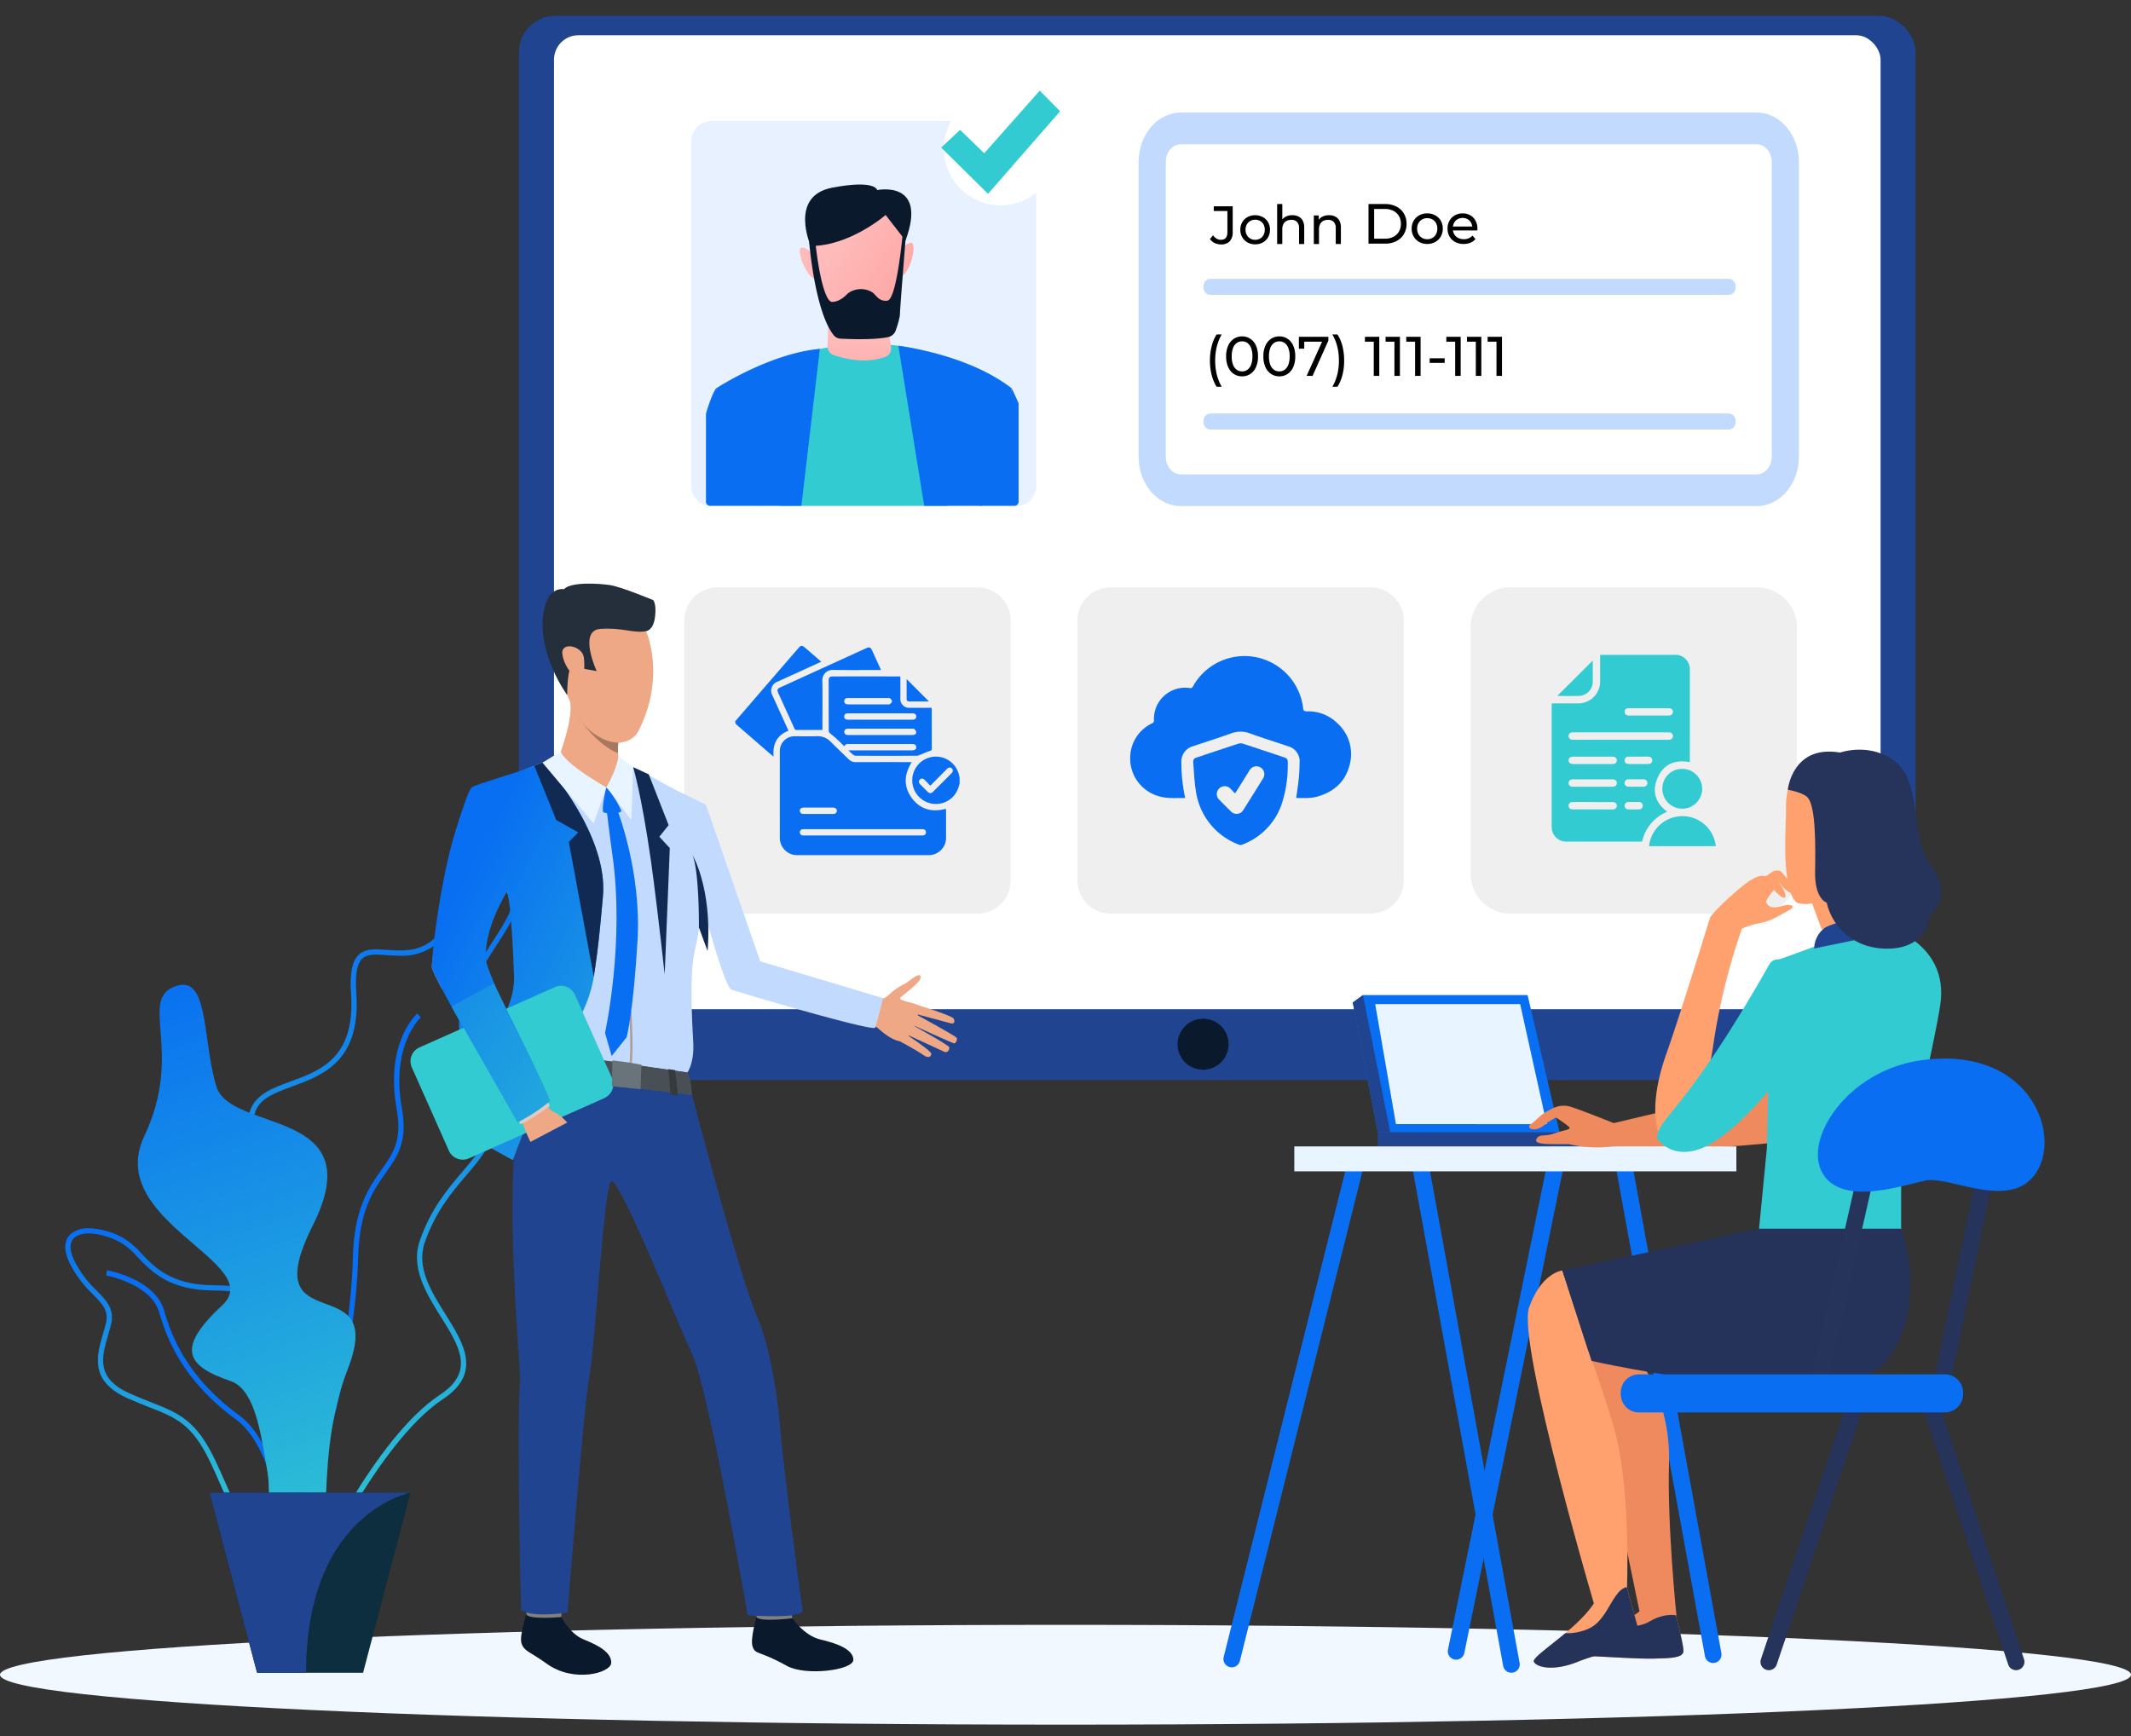 <svg id="What_is_Prefill" data-name="What is Prefill" xmlns="http://www.w3.org/2000/svg" xmlns:xlink="http://www.w3.org/1999/xlink" width="540" height="440" viewBox="0 0 540 440">
  <rect x="0" y="0" width="540" height="440" fill="#333333" stroke="none"/>
  <defs>
    <clipPath id="clip-path">
      <rect id="Rectangle_12746" data-name="Rectangle 12746" width="41.581" height="48.496" fill="#32cbd1"/>
    </clipPath>
    <clipPath id="clip-path-2">
      <rect id="Rectangle_12798" data-name="Rectangle 12798" width="56.832" height="53.052" fill="#096ef2"/>
    </clipPath>
    <clipPath id="clip-path-3">
      <rect id="Rectangle_12799" data-name="Rectangle 12799" width="55.974" height="47.908" fill="#096ef2"/>
    </clipPath>
    <clipPath id="clip-path-4">
      <path id="Path_89920" data-name="Path 89920" d="M888.568,1690.724H811.437a1.041,1.041,0,0,1-1.037-1.038v-83.449a1.041,1.041,0,0,1,1.037-1.038h77.14a1.041,1.041,0,0,1,1.038,1.038v83.449A1.054,1.054,0,0,1,888.568,1690.724Z" transform="translate(-810.4 -1605.2)" fill="#0a192c"/>
    </clipPath>
    <linearGradient id="linear-gradient" x1="0.488" y1="0.513" x2="0.599" y2="2.702" gradientUnits="objectBoundingBox">
      <stop offset="0" stop-color="#febbba"/>
      <stop offset="1" stop-color="#ff928e"/>
    </linearGradient>
    <linearGradient id="linear-gradient-2" x1="0.377" y1="0.382" x2="1.409" y2="1.349" xlink:href="#linear-gradient"/>
    <linearGradient id="linear-gradient-3" x1="-1.869" y1="-0.765" x2="5.324" y2="3.175" xlink:href="#linear-gradient"/>
    <linearGradient id="linear-gradient-4" x1="0.607" y1="0.521" x2="6.245" y2="4.672" xlink:href="#linear-gradient"/>
    <clipPath id="clip-path-5">
      <path id="Path_80246" data-name="Path 80246" d="M0,1617.248c0,6.984,120.883,12.646,270,12.646s270-5.661,270-12.646S419.117,1604.6,270,1604.6,0,1610.264,0,1617.248" transform="translate(0 -1604.603)" fill="#f2f8ff"/>
    </clipPath>
    <clipPath id="clip-path-6">
      <path id="Path_80247" data-name="Path 80247" d="M350.4,1060.729c1.414,7.858-.916,11.144-3.866,15.3-3.1,4.365-6.948,9.8-7.246,22.276-.6,25.289-10.257,62.642-17.5,67.743l.767,1.092c8.067-5.677,17.508-45.239,18.071-68.8.289-12.071,3.854-17.1,7-21.536,3.007-4.241,5.6-7.9,4.091-16.314-2.891-16.072,4.71-23.01,4.787-23.078l-.88-1c-.339.3-8.255,7.452-5.221,24.318" transform="translate(-321.783 -1036.411)" fill="none"/>
    </clipPath>
    <clipPath id="clip-path-7">
      <path id="Path_80248" data-name="Path 80248" d="M159.057,1300.2c-.765-1.735-1.557-3.53-2.456-5.43-4.835-10.212-9.345-11.983-16.172-14.664-1.639-.644-3.5-1.373-5.522-2.285-8.628-3.88-7.072-9.208-5.424-14.849.236-.807.47-1.612.674-2.408,1.038-4.06-1.009-6.151-3.6-8.8a26.759,26.759,0,0,1-5.65-7.559c-.876-1.833-1.6-4.323-.066-5.776,2.016-1.913,7.14-1.386,11.918,1.224a18.261,18.261,0,0,1,4.153,3.61c3.586,3.757,8.047,8.432,19.351,8.485,5.628.026,8.781.761,10.221,2.38,1.575,1.771,1.231,4.841.755,9.089-.179,1.6-.383,3.421-.507,5.4a31.9,31.9,0,0,0,6.491,21c4.048,4.823,8.633,14.424,6.717,19.908-.745,2.132-2.449,3.482-5.065,4.011a15.928,15.928,0,0,1-3.153.345c-6.631,0-9.016-5.407-12.662-13.677m-39.136-62.739c-1.167,1.108-2.153,3.276-.219,7.321a28.292,28.292,0,0,0,5.9,7.917c2.478,2.53,4.115,4.2,3.263,7.533-.2.782-.431,1.572-.662,2.364-1.655,5.664-3.531,12.085,6.157,16.442,2.056.924,3.929,1.66,5.582,2.309,6.763,2.656,10.845,4.259,15.454,13.993.892,1.884,1.68,3.671,2.441,5.4,3.633,8.24,6.382,14.472,13.89,14.472a17.219,17.219,0,0,0,3.411-.37c3.109-.629,5.148-2.27,6.059-4.879,2.175-6.223-2.863-16.333-6.953-21.206a31.122,31.122,0,0,1-6.182-20.055c.122-1.944.324-3.745.5-5.333.514-4.591.886-7.909-1.085-10.125-1.737-1.953-5.09-2.8-11.211-2.827-10.736-.05-14.981-4.5-18.391-8.072a19.479,19.479,0,0,0-4.479-3.86,19.053,19.053,0,0,0-8.788-2.519,6.725,6.725,0,0,0-4.687,1.5" transform="translate(-118.607 -1235.963)" fill="none"/>
    </clipPath>
    <linearGradient id="linear-gradient-5" x1="0.5" x2="0.5" y2="1" gradientUnits="objectBoundingBox">
      <stop offset="0" stop-color="#086ef2"/>
      <stop offset="1" stop-color="#32cbd1"/>
    </linearGradient>
    <clipPath id="clip-path-8">
      <path id="Path_80249" data-name="Path 80249" d="M156.576,1276.371c.114.02,11.38,2.1,13.45,9.351,2.006,7.028,6.214,17.5,19.542,27.217,11.338,8.271,13.031,38.109,13.047,38.409l1.332-.07c-.065-1.252-1.746-30.777-13.592-39.417-13-9.48-17.094-19.667-19.046-26.506-2.3-8.057-14-10.211-14.5-10.3Z" transform="translate(-156.576 -1275.056)" fill="none"/>
    </clipPath>
    <clipPath id="clip-path-9">
      <path id="Path_80250" data-name="Path 80250" d="M332.382,914.078l.07-.093.035-.111c.043-.138,4.371-13.831,9.084-15.885a2.286,2.286,0,0,1,2,0c3.14,1.5,4.943,3.218,5.513,5.243,1.018,3.622-1.906,8.127-5.292,13.345-5.518,8.5-12.386,19.084-5.405,31.426,8.242,14.571,4.124,19.395-2.109,26.7-3.721,4.358-7.938,9.3-10.782,17.426-2.433,6.953,1.707,13.567,5.36,19.4,4.645,7.419,8.656,13.827-.26,19.7-16.487,10.854-32.135,44.339-33.458,47.215-3.3,2.569-5.576,3.571-6.766,2.978-2.033-1.013-1.928-6.836-1.794-14.209.2-10.8.463-25.592-5.232-39.306-5.549-13.361-.875-17.049,4.073-20.954,5.915-4.668,12.031-9.495,1.1-29.775-4.577-8.495-6.07-14.137-4.7-17.756,1.285-3.39,5.042-4.766,9.391-6.358,7.741-2.835,17.374-6.363,16.177-23.678-.313-4.524.165-7.35,1.46-8.641,1.315-1.31,3.5-1.15,6.26-.948,1.075.079,2.211.162,3.384.162a13.7,13.7,0,0,0,11.889-5.876m8.655-17.313c-5.08,2.214-9.327,15.149-9.788,16.6-4.442,5.8-9.541,5.426-14.042,5.1-2.979-.218-5.552-.407-7.3,1.333-1.607,1.6-2.195,4.678-1.849,9.679,1.128,16.313-7.6,19.511-15.3,22.332-4.463,1.634-8.678,3.178-10.18,7.139-1.52,4.007,0,10,4.771,18.862,10.4,19.294,4.979,23.568-.756,28.093-5.12,4.041-10.415,8.219-4.478,22.515,5.588,13.457,5.324,28.088,5.131,38.77-.153,8.454-.254,14.039,2.534,15.428a3.03,3.03,0,0,0,1.374.31c1.671,0,3.889-1.141,6.937-3.531l.128-.1.067-.148c.163-.358,16.5-35.912,33.046-46.8,10.006-6.588,5.254-14.18.658-21.521-3.664-5.853-7.452-11.905-5.231-18.253,2.761-7.892,6.892-12.731,10.537-17,6.362-7.452,10.958-12.836,2.256-28.221-6.582-11.636-.236-21.414,5.363-30.041,3.563-5.489,6.64-10.23,5.457-14.434-.679-2.417-2.714-4.407-6.221-6.086a3.549,3.549,0,0,0-1.546-.362,3.893,3.893,0,0,0-1.562.344" transform="translate(-279.488 -896.421)" fill="none"/>
    </clipPath>
    <clipPath id="clip-path-10">
      <path id="Path_80251" data-name="Path 80251" d="M195.673,1010.017c-9.728,3.338,2.224,16.466-8,38.032s31.218,32.17,19.77,42.85-9.562,15.262,2,19.191,6.691,36.993,17.809,44.135,1.779-20.938,12.008-47.195-24.015-6.23-8.894-36.318-20.9-23.314-24.46-35.33c-3.275-11.062-2.052-25.7-8.408-25.7a5.639,5.639,0,0,0-1.82.338" transform="translate(-186.029 -1009.679)" fill="none"/>
    </clipPath>
    <clipPath id="clip-path-11">
      <path id="Path_80253" data-name="Path 80253" d="M252.823,1481.742l12.021,45.639h26.865l12.022-45.639Z" transform="translate(-252.823 -1481.742)" fill="none"/>
    </clipPath>
    <clipPath id="clip-path-12">
      <path id="Path_80254" data-name="Path 80254" d="M252.823,1481.742l12.021,45.639h12.422c0-40.667,26.465-45.639,26.465-45.639Z" transform="translate(-252.823 -1481.742)" fill="none"/>
    </clipPath>
    <clipPath id="clip-path-13">
      <rect id="Rectangle_9991" data-name="Rectangle 9991" width="138.479" height="276.549" fill="none"/>
    </clipPath>
    <linearGradient id="linear-gradient-8" x2="1.671" y2="1.37" xlink:href="#linear-gradient-5"/>
    <linearGradient id="linear-gradient-10" x1="-1.387" y1="-0.791" x2="1.903" y2="2.535" xlink:href="#linear-gradient-5"/>
  </defs>
  <rect id="Rectangle_12692" data-name="Rectangle 12692" width="540" height="440" fill="none"/>
  <g id="Group_42054" data-name="Group 42054" transform="translate(-15711.684 -3036.759)">
    <g id="Group_42055" data-name="Group 42055" transform="translate(15843.205 3040.759)">
      <rect id="Rectangle_7274" data-name="Rectangle 7274" width="353.892" height="269.732" rx="9.18" fill="#204490"/>
      <rect id="Rectangle_7275" data-name="Rectangle 7275" width="336.166" height="246.852" rx="6.19" transform="translate(8.863 4.929)" fill="#fff"/>
      <path id="Path_88910" data-name="Path 88910" d="M208.433,424.94a6.458,6.458,0,1,1-6.457-6.34,6.4,6.4,0,0,1,6.457,6.34" transform="translate(-28.636 -164.397)" fill="#0a192c"/>
      <g id="Group_42066" data-name="Group 42066" transform="translate(241.121 144.867)">
        <path id="Path_89578" data-name="Path 89578" d="M254.5,339.766H192.056a10.126,10.126,0,0,1-10.127-10.127V267.193a10.128,10.128,0,0,1,10.127-10.127H254.5a10.128,10.128,0,0,1,10.127,10.127v62.446A10.126,10.126,0,0,1,254.5,339.766" transform="translate(-181.929 -257.066)" fill="#efefef"/>
        <g id="Group_42240" data-name="Group 42240" transform="translate(20.561 17.101)">
          <g id="Group_42180" data-name="Group 42180" transform="translate(0 0)" clip-path="url(#clip-path)">
            <path id="Path_89717" data-name="Path 89717" d="M29.264,39.777a10.579,10.579,0,0,0-6.346,7.559h-.48q-9.284,0-18.568,0a3.669,3.669,0,0,1-3.8-2.961A4.191,4.191,0,0,1,0,43.514Q0,28.163,0,12.814V12.3H.659c1.967,0,3.934.014,5.9,0a5.521,5.521,0,0,0,5.632-4.622,7.276,7.276,0,0,0,.077-1.24c.007-1.931,0-3.862,0-5.793V0h.633q9.068,0,18.135,0a3.675,3.675,0,0,1,3.968,3.934q.005,11.37,0,22.741V27.2c-4.063-.743-7,.7-8.4,4.564-1.162,3.207-.106,5.906,2.658,8.014M17.5,21.53q5.927,0,11.852,0A2.991,2.991,0,0,0,30,21.48a.915.915,0,0,0-.053-1.8,3.1,3.1,0,0,0-.539-.028H5.595a3.572,3.572,0,0,0-.485.018.887.887,0,0,0-.821.863.9.9,0,0,0,.77.961,3.165,3.165,0,0,0,.592.031q5.927,0,11.852,0M10.352,33.435c.613,0,1.227,0,1.84,0,1.082,0,2.164.009,3.247,0,.623-.008.989-.3,1.054-.8.083-.626-.327-1.071-1.045-1.073q-5.059-.012-10.119,0a1.318,1.318,0,0,0-.424.067.858.858,0,0,0-.616.862.84.84,0,0,0,.608.865,2.361,2.361,0,0,0,.694.077c1.587.006,3.174,0,4.761,0m.054-7.627H5.645c-.916,0-1.363.311-1.362.942s.452.933,1.37.933q4.762,0,9.523,0a3.073,3.073,0,0,0,.592-.039.885.885,0,0,0,.73-.983c-.044-.541-.433-.848-1.115-.85-1.66-.006-3.318,0-4.978,0m.04,11.5q-2.166,0-4.329,0a8.425,8.425,0,0,0-1.026.025.848.848,0,0,0-.8.873.861.861,0,0,0,.732.933,2.788,2.788,0,0,0,.59.042q3.491,0,6.979,0c.956,0,1.913.012,2.868,0a.934.934,0,0,0,1.029-1.09c-.072-.493-.437-.774-1.067-.777-1.659-.008-3.318,0-4.977,0m14.2-23.789q-1.164,0-2.327,0c-.975,0-1.95-.01-2.923.009a.894.894,0,0,0-.92.872.924.924,0,0,0,.885.972c.162.015.325.007.487.007h8.607c.452,0,.9.017,1.354-.009a.923.923,0,0,0-.018-1.846c-.144-.01-.289-.006-.433-.006H24.65M21.993,25.807c-.792,0-1.585,0-2.377,0-.716.006-1.141.364-1.138.942,0,.558.415.923,1.1.926q2.4.016,4.808,0c.7,0,1.091-.343,1.1-.915.012-.595-.395-.949-1.117-.955-.792-.008-1.585,0-2.377,0m-.61,7.613c.613,0,1.227.016,1.84,0a.952.952,0,0,0,1.033-.946.963.963,0,0,0-1.058-.925q-1.84-.021-3.68,0a.961.961,0,0,0-1.058.924.948.948,0,0,0,1.03.946c.631.021,1.262,0,1.893,0m-.59,3.892c-.45,0-.9-.016-1.351,0a.929.929,0,1,0-.013,1.857q1.351.04,2.7,0a.932.932,0,1,0-.042-1.861c-.432-.016-.865,0-1.3,0" transform="translate(0 -0.001)" fill="#32cbd1"/>
            <path id="Path_89718" data-name="Path 89718" d="M21.363,43.007a8.5,8.5,0,0,1,16.907,0Z" transform="translate(3.31 5.489)" fill="#32cbd1"/>
            <path id="Path_89719" data-name="Path 89719" d="M29.367,25.032a5.043,5.043,0,1,1-5.086,5.047,4.961,4.961,0,0,1,5.086-5.047" transform="translate(3.762 3.878)" fill="#32cbd1"/>
            <path id="Path_89720" data-name="Path 89720" d="M1.22,10.222,10.185,1.29a2.92,2.92,0,0,1,.035.342c0,1.623.013,3.245,0,4.869a3.623,3.623,0,0,1-3.632,3.714c-1.761.033-3.527.007-5.367.007" transform="translate(0.189 0.199)" fill="#32cbd1"/>
          </g>
        </g>
      </g>
      <g id="Group_42067" data-name="Group 42067" transform="translate(41.88 144.867)">
        <path id="Path_89575" data-name="Path 89575" d="M170.226,255.668H104.389a8.431,8.431,0,0,1-8.431-8.431V181.4a8.432,8.432,0,0,1,8.431-8.433h65.836a8.432,8.432,0,0,1,8.431,8.433v65.836a8.431,8.431,0,0,1-8.431,8.431" transform="translate(-95.958 -172.968)" fill="#efefef"/>
        <g id="Group_42238" data-name="Group 42238" transform="translate(12.933 14.824)">
          <g id="Group_42238-2" data-name="Group 42238" clip-path="url(#clip-path-2)">
            <path id="Path_89901" data-name="Path 89901" d="M0,19.087Q3.873,14.594,7.747,10.1,11.879,5.315,16.018.534c.584-.675.9-.7,1.572-.127q1.871,1.61,3.737,3.226c.136.118.262.248.427.405-2.184,1-4.313,1.97-6.444,2.941-1.562.712-3.127,1.417-4.688,2.132a2.394,2.394,0,0,0-1.26,3.365Q11.29,16.74,13.24,21c.074.163.14.33.223.526-2.983,1.145-4.029,3.42-3.773,6.569-.466-.4-.826-.7-1.181-1.008q-3.985-3.448-7.967-6.9C.349,20.018.18,19.824,0,19.642v-.555" transform="translate(0 0)" fill="#096ef2"/>
            <path id="Path_89902" data-name="Path 89902" d="M314.82,196.483a7.588,7.588,0,0,1-1.2,2.823,6,6,0,1,1,1.079-4.791c.029.14.078.276.118.414Zm-7.428.6c-.487-.507-.937-.992-1.407-1.458-.433-.43-.862-.464-1.219-.129-.372.349-.345.811.093,1.259.581.594,1.173,1.178,1.761,1.765s.961.6,1.546.017q2.2-2.191,4.389-4.389a2.853,2.853,0,0,0,.409-.449.786.786,0,0,0-1.12-1.07,3.4,3.4,0,0,0-.442.418c-1.315,1.322-2.629,2.645-4.011,4.036" transform="translate(-257.988 -161.631)" fill="#096ef2"/>
            <path id="Path_89903" data-name="Path 89903" d="M109.556,161.308c-1.958,3.126-2.129,6.2.023,9.11s5.145,3.643,8.639,2.715c.01.186.027.36.027.535,0,2.2.005,4.4,0,6.6a4.4,4.4,0,0,1-4.6,4.611q-16.451.008-32.9,0a4.389,4.389,0,0,1-4.617-4.6q-.022-10.793,0-21.587a3.728,3.728,0,0,1,3.989-3.938c1.794-.008,3.59.058,5.381-.02a4.539,4.539,0,0,1,3.567,1.463c1.285,1.278,2.589,2.538,3.888,3.8.265.258.543.5.817.75a2.277,2.277,0,0,0,1.631.56q6.714-.017,13.427-.006ZM97.148,179.892q7.406,0,14.811,0a2.276,2.276,0,0,0,.605-.038.738.738,0,0,0,.588-.824.708.708,0,0,0-.655-.706,4.639,4.639,0,0,0-.664-.028q-14.645,0-29.29,0c-.2,0-.408,0-.609.016a.736.736,0,0,0-.73.761.762.762,0,0,0,.745.811,3.83,3.83,0,0,0,.5.009h14.7m-11.275-5.457c1.257,0,2.513.007,3.77,0a.836.836,0,0,0,.94-.8c0-.464-.365-.78-.94-.809-.129-.006-.259,0-.388,0H84.321c-.684,0-1.368-.006-2.051,0a1.634,1.634,0,0,0-.6.093.715.715,0,0,0-.46.849.806.806,0,0,0,.889.669c1.257,0,2.513,0,3.77,0" transform="translate(-64.848 -131.833)" fill="#096ef2"/>
            <path id="Path_89904" data-name="Path 89904" d="M177.979,52.359c0,1.411,0,2.776,0,4.142,0,.481-.005.962,0,1.443a2.2,2.2,0,0,0,2.324,2.339c1.443.019,2.886,0,4.328,0H185.9c.014.221.036.4.036.576,0,3.238-.005,6.475.01,9.713,0,.407-.126.537-.521.661-.839.261-1.641.644-2.462.964a2.428,2.428,0,0,1-.821.24q-7.686.022-15.372,0a1.423,1.423,0,0,1-.792-.28,14.75,14.75,0,0,1-1.166-1.091h15.952c.874,0,1.257-.255,1.246-.823-.011-.548-.385-.791-1.224-.791q-7.936,0-15.871,0a1.11,1.11,0,0,0-1.162.567c-.707-.686-1.379-1.364-2.08-2.009-.5-.462-1.055-.868-1.562-1.325a.824.824,0,0,1-.285-.519q-.024-6.438-.01-12.876c0-.668.286-.961.938-.961q8.435-.007,16.87,0c.091,0,.182.017.357.034M172.9,61.682h-7.936a2.989,2.989,0,0,0-.5.015.762.762,0,0,0-.716.784.75.75,0,0,0,.7.793,3.047,3.047,0,0,0,.5.021q7.936,0,15.872,0a2.749,2.749,0,0,0,.551-.037.728.728,0,0,0,.633-.733.747.747,0,0,0-.617-.806,2.155,2.155,0,0,0-.551-.036q-3.968,0-7.936,0m-.017,3.886q-3.968,0-7.936,0a2.538,2.538,0,0,0-.6.044.783.783,0,0,0,.015,1.523,2.575,2.575,0,0,0,.55.043q7.964,0,15.928,0a2.559,2.559,0,0,0,.551-.04c.389-.087.67-.358.6-.741a1.528,1.528,0,0,0-.52-.752c-.123-.109-.387-.077-.588-.077q-4-.006-7.992,0m-3.095-6.157c1.627,0,3.253,0,4.879,0,.22,0,.5.04.647-.073.238-.18.535-.471.54-.72s-.287-.539-.508-.747c-.107-.1-.351-.07-.534-.07q-4.99-.005-9.981,0a1.93,1.93,0,0,0-.494.04.738.738,0,0,0-.59.772.722.722,0,0,0,.611.751,3,3,0,0,0,.605.047q2.412.005,4.824,0" transform="translate(-136.159 -44.579)" fill="#096ef2"/>
            <path id="Path_89905" data-name="Path 89905" d="M98.423,8.408h-.715c-3.772,0-7.544.034-11.315-.016A2.6,2.6,0,0,0,83.583,11.2c.066,3.919.021,7.84.021,11.76v.64H82.538c-1.793,0-3.587-.008-5.38.007a.6.6,0,0,1-.668-.407c-1.347-3-2.72-5.983-4.081-8.974-.352-.772-.23-1.08.549-1.435l21.714-9.9c.829-.378,1.14-.262,1.52.566q1.015,2.215,2.025,4.433c.066.146.117.3.2.524" transform="translate(-61.533 -2.281)" fill="#096ef2"/>
            <path id="Path_89906" data-name="Path 89906" d="M298.934,62.611c-1.623,0-3.335.007-5.047-.005a.587.587,0,0,1-.609-.651c-.009-1.7,0-3.392,0-5.012l5.66,5.669" transform="translate(-249.868 -48.515)" fill="#096ef2"/>
          </g>
        </g>
      </g>
      <g id="Group_42068" data-name="Group 42068" transform="translate(141.5 144.867)">
        <path id="Path_89576" data-name="Path 89576" d="M256.2,256.488H190.36a8.431,8.431,0,0,1-8.431-8.431V182.221a8.432,8.432,0,0,1,8.431-8.433H256.2a8.432,8.432,0,0,1,8.431,8.433v65.836a8.431,8.431,0,0,1-8.431,8.431" transform="translate(-181.929 -173.788)" fill="#efefef"/>
        <g id="Group_42239" data-name="Group 42239" transform="translate(13.365 17.396)">
          <g id="Group_42239-2" data-name="Group 42239" clip-path="url(#clip-path-3)">
            <path id="Path_89907" data-name="Path 89907" d="M13.948,36.013c-2.312-.067-4.56.2-6.76-.5A9.908,9.908,0,0,1,.013,25.554,9.662,9.662,0,0,1,5.52,17.085a.758.758,0,0,0,.508-.836,7.907,7.907,0,0,1,9.01-8.136.724.724,0,0,0,.884-.421,14.951,14.951,0,0,1,27.75,4.5,6.376,6.376,0,0,1,.144.987c.021.635.317.86.949.852a10.471,10.471,0,0,1,7.8,3.069,10.481,10.481,0,0,1,2.977,10.755c-1.127,4.12-4,6.6-8.055,7.759a10.152,10.152,0,0,1-2.211.359c-1.076.06-2.158.015-3.2.015.225-1.673.488-3.313.654-4.964.134-1.323.183-2.658.211-3.989a3.953,3.953,0,0,0-2.912-4.155c-3.207-1.085-6.442-2.09-9.623-3.246a6.813,6.813,0,0,0-4.9.007c-3.184,1.153-6.416,2.171-9.629,3.243a3.989,3.989,0,0,0-2.9,4.047,42.5,42.5,0,0,0,.968,9.079" transform="translate(0 0)" fill="#096ef2"/>
            <path id="Path_89908" data-name="Path 89908" d="M119.89,139.386A30.711,30.711,0,0,1,118.2,148.8a16.811,16.811,0,0,1-9.983,9.864,1.02,1.02,0,0,1-.692-.052,17.015,17.015,0,0,1-10.927-13.788c-.379-2.289-.46-4.629-.639-6.949-.067-.862.149-1.113.943-1.378,3.488-1.164,6.974-2.335,10.471-3.474a1.966,1.966,0,0,1,1.141-.011c3.5,1.137,6.984,2.307,10.471,3.474.756.253.943.538.936,1.338,0,.416-.017.832-.025,1.249,0,.1,0,.208,0,.312m-13.355,6.237c-.4-.411-.744-.793-1.115-1.149a2,2,0,1,0-2.8,2.842q1.4,1.425,2.824,2.823a1.976,1.976,0,0,0,3.233-.376q2.465-3.9,4.89-7.826a2,2,0,1,0-3.4-2.079c-1.078,1.7-2.139,3.418-3.209,5.126-.118.189-.246.371-.423.638" transform="translate(-79.966 -110.797)" fill="#096ef2"/>
          </g>
        </g>
      </g>
      <g id="Group_42069" data-name="Group 42069" transform="translate(43.657 18.971)">
        <g id="Group_42059" data-name="Group 42059" transform="translate(0 7.698)">
          <path id="Path_89528" data-name="Path 89528" d="M423.534,178.385H346.262a5.061,5.061,0,0,1-5.06-5.062V85.834a5.061,5.061,0,0,1,5.06-5.061h77.271a5.062,5.062,0,0,1,5.062,5.061v87.489a5.063,5.063,0,0,1-5.062,5.062" transform="translate(-341.202 -80.773)" fill="#e7f1ff"/>
          <g id="Group_42242" data-name="Group 42242" transform="translate(3.718 12.013)" clip-path="url(#clip-path-4)">
            <path id="Path_89909" data-name="Path 89909" d="M1627.782,2276.217a107.826,107.826,0,0,0-8.7-26.418l-8.284,28.736a10.552,10.552,0,0,1,.38,1.046l13.792-.026A2.865,2.865,0,0,0,1627.782,2276.217Z" transform="translate(-1541.589 -2194.04)" fill="#096ef2"/>
            <path id="Path_89910" data-name="Path 89910" d="M783.919,2279.582c.908-3.244,1.608-5.336,1.608-5.336L771.986,2249.8s-3.078,3.668-6.373,24.757a4.3,4.3,0,0,0,4.211,5.026Z" transform="translate(-769.435 -2194.04)" fill="#096ef2"/>
            <path id="Path_89911" data-name="Path 89911" d="M1068.656,2160.9l-3.675-38.5c-16.395-6.064-37.078.727-37.078.727l-1.7,37.775Z" transform="translate(-1007.54 -2075.361)" fill="#32cbd1"/>
            <g id="Group_42241" data-name="Group 42241" transform="translate(23.779 4.088)">
              <path id="Path_89912" data-name="Path 89912" d="M1166.9,2008.6l-.311,10.164a2.3,2.3,0,0,0,1.539,2.24c2.594.917,7.973,2.31,13.065.485a2.3,2.3,0,0,0,1.487-2.5l-1.531-10.389Z" transform="translate(-1159.565 -1977.793)" fill="url(#linear-gradient)"/>
              <path id="Path_89913" data-name="Path 89913" d="M1109.687,1669.292s1.781,18.191,5.707,22.828c0,0,11.769,1.073,16.04-1.427a67.735,67.735,0,0,0,2.672-21.219s.588-11.037-11.587-11.946C1108.269,1656.455,1109.687,1669.292,1109.687,1669.292Z" transform="translate(-1107.552 -1657.031)" fill="url(#linear-gradient-2)"/>
              <path id="Path_89914" data-name="Path 89914" d="M1378.1,1826.309s1.072-3.209,2.854-3.209-.354,8.555-2.854,8.555Z" transform="translate(-1352.791 -1808.339)" fill="url(#linear-gradient-3)"/>
              <path id="Path_89915" data-name="Path 89915" d="M1089.165,1840.248s-1.5-3.036-3.26-2.794,1.5,8.434,3.978,8.1Z" transform="translate(-1085.404 -1821.439)" fill="url(#linear-gradient-4)"/>
              <path id="Path_89916" data-name="Path 89916" d="M1112.8,1789.715s1.4,17.491,6.174,23.6a2.4,2.4,0,0,0,1.738.925c2.438.13,8.673.364,12.184-.415a2.6,2.6,0,0,0,1.885-1.808,24.254,24.254,0,0,0,.995-3.572c.121-2.716.735-10.233,1.539-20.484-.242-.389-.484-.77-.726-1.159-.225,2.37-1.669,17.465-3.969,17.819a3.3,3.3,0,0,1-1.029-.034c-1.392-.286-1.824-1.384-2.793-2.094a5.568,5.568,0,0,0-6.225.3,7.986,7.986,0,0,1-2.283,1.747,4.753,4.753,0,0,1-1.686.4c-1.678-.069-3.355-6.687-4.289-15.691Z" transform="translate(-1110.431 -1775.179)" fill="#0a192c"/>
              <path id="Path_89917" data-name="Path 89917" d="M1121.281,1660.177s-9.079,7.88-18.98,7.854c0,0-5.621-12.664,5.43-14.775s11.405.606,11.405.606,12.927-2.682,7.177,12.8Z" transform="translate(-1099.534 -1652.457)" fill="#0a192c"/>
            </g>
            <path id="Path_89918" data-name="Path 89918" d="M851.8,2173.708h9.728L866.2,2133.9c-12.789,1.168-26.3,10.026-26.3,10.026l10.056,24.419A46.165,46.165,0,0,1,851.8,2173.708Z" transform="translate(-837.349 -2088.166)" fill="#096ef2"/>
            <path id="Path_89919" data-name="Path 89919" d="M1395.35,2165.487a62.961,62.961,0,0,1,1.963-6.532l5.621-23.251c-11.207-8.754-28.734-10.8-28.734-10.8l6.554,40.587Z" transform="translate(-1325.448 -2079.945)" fill="#096ef2"/>
          </g>
        </g>
        <g id="Group_42060" data-name="Group 42060" transform="translate(63.319 0)">
          <path id="Path_89539" data-name="Path 89539" d="M285.354,44.611a14.386,14.386,0,1,1-14.385-14.385,14.385,14.385,0,0,1,14.385,14.385" transform="translate(-255.901 -29.927)" fill="#fff"/>
          <path id="Path_89540" data-name="Path 89540" d="M256.033,44.408l4.79-4.475,6.12,5.924,14.07-15.872,5.158,5.232L267.9,56.144Z" transform="translate(-256.033 -29.985)" fill="#32cbd1"/>
        </g>
      </g>
      <g id="Group_42070" data-name="Group 42070" transform="translate(157.011 24.521)">
        <path id="Path_89579" data-name="Path 89579" d="M550.458,210.2H404.539c-5.9,0-10.7-5.616-10.7-12.52V122.958c0-6.9,4.8-12.516,10.7-12.516H550.458c5.894,0,10.694,5.616,10.694,12.516v74.723c0,6.9-4.8,12.52-10.694,12.52M404.539,118.488c-2.1,0-3.82,2.008-3.82,4.47v74.723c0,2.466,1.716,4.474,3.82,4.474H550.458c2.1,0,3.817-2.008,3.817-4.474V122.958c0-2.462-1.712-4.47-3.817-4.47Z" transform="translate(-393.841 -110.442)" fill="#c3daff"/>
        <path id="Path_89581" data-name="Path 89581" d="M531.838,124.156H400.786a1.813,1.813,0,0,1-1.884-1.731V121.8a1.813,1.813,0,0,1,1.884-1.731H531.838a1.813,1.813,0,0,1,1.884,1.731v.623a1.813,1.813,0,0,1-1.884,1.731" transform="translate(-382.453 -77.922)" fill="#c3daff"/>
        <path id="Path_89583" data-name="Path 89583" d="M531.838,131.565H400.786a1.813,1.813,0,0,1-1.884-1.731v-.623a1.813,1.813,0,0,1,1.884-1.731H531.838a1.813,1.813,0,0,1,1.884,1.731v.623a1.813,1.813,0,0,1-1.884,1.731" transform="translate(-382.453 -51.208)" fill="#c3daff"/>
        <g id="Group_42243" data-name="Group 42243" transform="translate(-436.532 -1805.521)">
          <path id="Path_89921" data-name="Path 89921" d="M2.6-4.606A3.6,3.6,0,0,1,1.021-4.96,3.045,3.045,0,0,1-.18-5.984l.791-.928a2.985,2.985,0,0,0,.894.839,2.125,2.125,0,0,0,1.1.293q1.638,0,1.638-1.938V-13.08H.789v-1.187h4.8v6.482A3.337,3.337,0,0,1,4.835-5.4,2.947,2.947,0,0,1,2.6-4.606Zm8.679-.027A3.873,3.873,0,0,1,9.345-5.11,3.54,3.54,0,0,1,8.008-6.427a3.7,3.7,0,0,1-.491-1.9,3.687,3.687,0,0,1,.491-1.91,3.5,3.5,0,0,1,1.337-1.3,3.918,3.918,0,0,1,1.938-.471,3.928,3.928,0,0,1,1.931.471,3.457,3.457,0,0,1,1.337,1.3,3.718,3.718,0,0,1,.484,1.917,3.728,3.728,0,0,1-.484,1.91,3.491,3.491,0,0,1-1.337,1.31A3.883,3.883,0,0,1,11.283-4.633Zm0-1.146a2.483,2.483,0,0,0,1.249-.314,2.217,2.217,0,0,0,.867-.894,2.78,2.78,0,0,0,.314-1.344A2.731,2.731,0,0,0,13.4-9.675a2.24,2.24,0,0,0-.867-.88,2.483,2.483,0,0,0-1.249-.314,2.446,2.446,0,0,0-1.242.314,2.351,2.351,0,0,0-.873.88A2.639,2.639,0,0,0,8.84-8.331a2.687,2.687,0,0,0,.328,1.344,2.324,2.324,0,0,0,.873.894A2.446,2.446,0,0,0,11.283-5.779Zm9.429-6.236a3.421,3.421,0,0,1,1.562.341,2.448,2.448,0,0,1,1.058,1.037,3.628,3.628,0,0,1,.382,1.76v4.162H22.4V-8.727a2.2,2.2,0,0,0-.512-1.583,1.9,1.9,0,0,0-1.44-.532,2.572,2.572,0,0,0-1.214.273,1.869,1.869,0,0,0-.8.805,2.823,2.823,0,0,0-.28,1.324v3.725H16.85V-14.84h1.31V-10l-.259-.519a2.512,2.512,0,0,1,1.092-1.105A3.58,3.58,0,0,1,20.712-12.015Zm9.293,0a3.421,3.421,0,0,1,1.562.341,2.448,2.448,0,0,1,1.058,1.037,3.629,3.629,0,0,1,.382,1.76v4.162H31.7V-8.727a2.2,2.2,0,0,0-.512-1.583,1.9,1.9,0,0,0-1.44-.532,2.572,2.572,0,0,0-1.214.273,1.869,1.869,0,0,0-.8.805,2.823,2.823,0,0,0-.28,1.324v3.725h-1.31v-7.232H27.4V-10l-.2-.519a2.512,2.512,0,0,1,1.092-1.105A3.58,3.58,0,0,1,30-12.015Z" transform="translate(454.782 1843.557)"/>
          <path id="Path_89923" data-name="Path 89923" d="M2.205-4.67V-14.7H6.432a6.1,6.1,0,0,1,2.83.63,4.657,4.657,0,0,1,1.906,1.762,4.989,4.989,0,0,1,.681,2.622,4.989,4.989,0,0,1-.681,2.622A4.657,4.657,0,0,1,9.262-5.3a6.1,6.1,0,0,1-2.83.63ZM3.638-5.917H6.346A4.618,4.618,0,0,0,8.5-6.39,3.438,3.438,0,0,0,9.914-7.715a3.813,3.813,0,0,0,.5-1.97,3.8,3.8,0,0,0-.5-1.977A3.453,3.453,0,0,0,8.5-12.981a4.618,4.618,0,0,0-2.156-.473H3.638ZM17.092-4.584a4.067,4.067,0,0,1-2.035-.5,3.717,3.717,0,0,1-1.4-1.383,3.882,3.882,0,0,1-.516-2,3.872,3.872,0,0,1,.516-2.006,3.68,3.68,0,0,1,1.4-1.368,4.114,4.114,0,0,1,2.035-.494,4.125,4.125,0,0,1,2.027.494,3.63,3.63,0,0,1,1.4,1.361,3.9,3.9,0,0,1,.509,2.013,3.914,3.914,0,0,1-.509,2.006,3.666,3.666,0,0,1-1.4,1.376A4.078,4.078,0,0,1,17.092-4.584Zm0-1.2a2.608,2.608,0,0,0,1.311-.33,2.328,2.328,0,0,0,.91-.939,2.919,2.919,0,0,0,.33-1.411,2.868,2.868,0,0,0-.33-1.411,2.352,2.352,0,0,0-.91-.924,2.608,2.608,0,0,0-1.311-.33,2.568,2.568,0,0,0-1.3.33,2.469,2.469,0,0,0-.917.924,2.771,2.771,0,0,0-.344,1.411,2.821,2.821,0,0,0,.344,1.411,2.441,2.441,0,0,0,.917.939A2.568,2.568,0,0,0,17.092-5.788Zm9.227,1.2a4.421,4.421,0,0,1-2.142-.5,3.614,3.614,0,0,1-1.433-1.376,3.914,3.914,0,0,1-.509-2.006,4,4,0,0,1,.494-2.006,3.568,3.568,0,0,1,1.361-1.368,3.877,3.877,0,0,1,1.956-.494A3.832,3.832,0,0,1,28-11.849a3.448,3.448,0,0,1,1.325,1.368,4.232,4.232,0,0,1,.48,2.056q0,.086-.007.2t-.021.215H23.31V-9h5.746l-.559.344a2.553,2.553,0,0,0-.3-1.3,2.3,2.3,0,0,0-.867-.9,2.5,2.5,0,0,0-1.282-.322,2.505,2.505,0,0,0-1.275.322,2.272,2.272,0,0,0-.874.9,2.732,2.732,0,0,0-.315,1.325V-8.4a2.613,2.613,0,0,0,.351,1.354,2.411,2.411,0,0,0,.981.924,3.078,3.078,0,0,0,1.447.33,3.163,3.163,0,0,0,1.225-.229,2.683,2.683,0,0,0,.967-.688l.759.888a3.326,3.326,0,0,1-1.282.917A4.463,4.463,0,0,1,26.319-4.584Z" transform="translate(492.575 1843.417)"/>
          <path id="Path_90018" data-name="Path 90018" d="M3.584-1.6A10.575,10.575,0,0,1,2.339-4.576,14.471,14.471,0,0,1,1.9-8.219a14.638,14.638,0,0,1,.439-3.657A10.145,10.145,0,0,1,3.584-14.84H4.871a12.145,12.145,0,0,0-1.245,3.134,14.766,14.766,0,0,0-.4,3.487,14.766,14.766,0,0,0,.4,3.487A12.145,12.145,0,0,0,4.871-1.6Zm6.465-2.631a3.714,3.714,0,0,1-2.073-.594A4.042,4.042,0,0,1,6.533-6.55,6.431,6.431,0,0,1,6-9.294a6.431,6.431,0,0,1,.531-2.745,4.042,4.042,0,0,1,1.443-1.726,3.714,3.714,0,0,1,2.073-.594,3.724,3.724,0,0,1,2.066.594,3.977,3.977,0,0,1,1.443,1.726,6.507,6.507,0,0,1,.523,2.745,6.507,6.507,0,0,1-.523,2.745,3.977,3.977,0,0,1-1.443,1.726A3.724,3.724,0,0,1,10.049-4.229Zm0-1.259a2.269,2.269,0,0,0,1.365-.424,2.758,2.758,0,0,0,.92-1.273,5.814,5.814,0,0,0,.332-2.108,5.814,5.814,0,0,0-.332-2.108,2.758,2.758,0,0,0-.92-1.273,2.269,2.269,0,0,0-1.365-.424,2.3,2.3,0,0,0-1.372.424A2.736,2.736,0,0,0,7.75-11.4a5.814,5.814,0,0,0-.332,2.108A5.814,5.814,0,0,0,7.75-7.186a2.736,2.736,0,0,0,.927,1.273A2.3,2.3,0,0,0,10.049-5.489Zm9.436,1.259a3.714,3.714,0,0,1-2.073-.594A4.042,4.042,0,0,1,15.97-6.55a6.431,6.431,0,0,1-.531-2.745,6.431,6.431,0,0,1,.531-2.745,4.042,4.042,0,0,1,1.443-1.726,3.714,3.714,0,0,1,2.073-.594,3.724,3.724,0,0,1,2.066.594,3.977,3.977,0,0,1,1.443,1.726,6.507,6.507,0,0,1,.523,2.745,6.507,6.507,0,0,1-.523,2.745,3.977,3.977,0,0,1-1.443,1.726A3.724,3.724,0,0,1,19.485-4.229Zm0-1.259a2.269,2.269,0,0,0,1.365-.424,2.758,2.758,0,0,0,.92-1.273A5.814,5.814,0,0,0,22.1-9.294,5.814,5.814,0,0,0,21.77-11.4a2.758,2.758,0,0,0-.92-1.273,2.269,2.269,0,0,0-1.365-.424,2.3,2.3,0,0,0-1.372.424,2.736,2.736,0,0,0-.927,1.273,5.814,5.814,0,0,0-.332,2.108,5.814,5.814,0,0,0,.332,2.108,2.736,2.736,0,0,0,.927,1.273A2.3,2.3,0,0,0,19.485-5.489ZM26.4-4.343l4.2-9.309.368.637H25.088l.707-.693v2.462H24.437v-3h7.47v.962l-4,8.941ZM34.213-1.6H32.925a11.859,11.859,0,0,0,1.259-3.134,14.766,14.766,0,0,0,.4-3.487,14.766,14.766,0,0,0-.4-3.487,11.859,11.859,0,0,0-1.259-3.134h1.287a9.569,9.569,0,0,1,1.266,2.964,14.866,14.866,0,0,1,.431,3.657,14.7,14.7,0,0,1-.431,3.643A9.957,9.957,0,0,1,34.213-1.6Zm9.2-2.745V-13.68l.608.665H41.173v-1.231h3.636v9.9Zm5.235,0V-13.68l.608.665H46.408v-1.231h3.636v9.9Zm5.235,0V-13.68l.608.665H51.642v-1.231h3.636v9.9Zm3.692-3.3V-8.813h3.806v1.174Zm6.465,3.3V-13.68l.608.665H61.8v-1.231h3.636v9.9Zm5.235,0V-13.68l.608.665H67.035v-1.231h3.636v9.9Zm5.235,0V-13.68l.608.665H72.269v-1.231h3.636v9.9Z" transform="translate(452.702 1876.616)"/>
        </g>
      </g>
    </g>
    <g id="Group_37155" data-name="Group 37155" transform="translate(15711.684 3448.583)">
      <g id="Group_37154" data-name="Group 37154" clip-path="url(#clip-path-5)">
        <rect id="Rectangle_9762" data-name="Rectangle 9762" width="540" height="25.29" fill="#f2f8ff"/>
      </g>
    </g>
    <g id="Group_37164" data-name="Group 37164" transform="translate(15783.596 3293.631)">
      <g id="Group_37163" data-name="Group 37163" clip-path="url(#clip-path-6)">
        <rect id="Rectangle_9767" data-name="Rectangle 9767" width="34.717" height="130.734" transform="translate(0)" fill="#086ef2"/>
      </g>
    </g>
    <g id="Group_37166" data-name="Group 37166" transform="translate(15728.226 3348.051)">
      <g id="Group_37165" data-name="Group 37165" clip-path="url(#clip-path-7)">
        <rect id="Rectangle_9768" data-name="Rectangle 9768" width="65.603" height="79.246" transform="translate(-0.839 0)" fill="url(#linear-gradient-5)"/>
      </g>
    </g>
    <g id="Group_37168" data-name="Group 37168" transform="translate(15738.573 3358.712)">
      <g id="Group_37167" data-name="Group 37167" clip-path="url(#clip-path-8)">
        <rect id="Rectangle_9769" data-name="Rectangle 9769" width="47.371" height="76.292" transform="translate(0 0)" fill="#086ef2"/>
      </g>
    </g>
    <g id="Group_37170" data-name="Group 37170" transform="translate(15772.069 3255.454)">
      <g id="Group_37169" data-name="Group 37169" clip-path="url(#clip-path-9)">
        <rect id="Rectangle_9770" data-name="Rectangle 9770" width="75.374" height="186.501" transform="translate(-3.313)" fill="url(#linear-gradient-5)"/>
      </g>
    </g>
    <g id="Group_37172" data-name="Group 37172" transform="translate(15746.6 3286.341)">
      <g id="Group_37171" data-name="Group 37171" clip-path="url(#clip-path-10)">
        <rect id="Rectangle_9771" data-name="Rectangle 9771" width="116.257" height="166.669" transform="matrix(0.949, -0.316, 0.316, 0.949, -54.066, 15.169)" fill="url(#linear-gradient-5)"/>
      </g>
    </g>
    <g id="Group_37176" data-name="Group 37176" transform="translate(15764.803 3415.078)">
      <g id="Group_37175" data-name="Group 37175" clip-path="url(#clip-path-11)">
        <rect id="Rectangle_9773" data-name="Rectangle 9773" width="55.959" height="59.891" transform="matrix(0.226, -0.974, 0.974, 0.226, -10.04, 43.309)" fill="#0c2e3e"/>
      </g>
    </g>
    <g id="Group_37178" data-name="Group 37178" transform="translate(15764.803 3415.078)">
      <g id="Group_37177" data-name="Group 37177" clip-path="url(#clip-path-12)">
        <rect id="Rectangle_9774" data-name="Rectangle 9774" width="50.908" height="45.639" fill="#204490"/>
      </g>
    </g>
    <g id="Group_39067" data-name="Group 39067" transform="translate(15815.711 3184.679)">
      <g id="Group_39066" data-name="Group 39066" clip-path="url(#clip-path-13)">
        <path id="Path_81124" data-name="Path 81124" d="M423.684,370.323s3.563-.05,4.831-1.423a16.639,16.639,0,0,1,4.228-2.953c.961-.468,3.619-3.053,3.953-1.791s-4.233,4.464-5.1,5.328,3.794,1.241,4.478,2.08-1.7,9.662-4.8,8.978-5.652-3.817-6.24-3.81a16.512,16.512,0,0,1-2.294-.392Z" transform="translate(-307.423 -264.573)" fill="#eea886"/>
        <path id="Path_81125" data-name="Path 81125" d="M458.561,390.91s9.275,2.833,9.657,3.636.123,1.39-.761,1.168-9.079-2.429-9.079-2.429,10.136,5.542,10.592,6.1c.267.325-.177,1.483-.668,1.416s-10.926-4.854-10.926-4.854,9.453,5.2,9.688,5.813c.206.54-.427,1.535-1.161,1.209s-9.843-4.538-9.843-4.538,6.586,4.314,6.484,5.024c-.062.434-.408,1.448-2.066.268s-5.91-3.445-5.91-3.445Z" transform="translate(-330.573 -284.279)" fill="#eea886"/>
        <path id="Path_81126" data-name="Path 81126" d="M327.423,959.106s2.975,4.452,7.149,5.413,8.284,2.491,8.316,5.125-12.067,4.2-16.843,1.549c-7.128-3.963-7.853-2.768-8.643-4.749s.949-7.278.9-7.908c-.064-.778,9.123.569,9.123.569" transform="translate(-230.672 -696.894)" fill="#0a192c"/>
        <path id="Path_81127" data-name="Path 81127" d="M329.887,949.771a18.979,18.979,0,0,1,.462,2.2c-.081.046-9.4,1.156-9.123-.569.229-1.4.555-2.92.555-2.92Z" transform="translate(-233.599 -689.755)" fill="#81807e"/>
        <path id="Path_81128" data-name="Path 81128" d="M112.859,957.244s2.122,4.258,5.748,5.708c3.876,1.551,6.985,3.333,6.914,5.9s-9.475,5.167-16.318.242c-4.323-3.112-5.693-3.127-6.387-5.087s1.2-7.052,1.178-7.667c-.032-.761,8.863.9,8.863.9" transform="translate(-74.66 -695.327)" fill="#0a192c"/>
        <path id="Path_81129" data-name="Path 81129" d="M116.5,947.667a20.832,20.832,0,0,1-.106,2.211c-.08.042-9.092.784-8.863-.9a13.891,13.891,0,0,1,.875-2.961Z" transform="translate(-78.197 -687.962)" fill="#81807e"/>
        <path id="Path_81130" data-name="Path 81130" d="M140.232,448.834s11.837,45.346,16.343,55.83c4.176,9.713,5.553,23.3,6.128,30.119.723,8.581,5.027,42,5.533,44.506s-13.924,1.388-13.924,1.388-9.95-57.777-14.081-66.209c-2.756-5.627-18.752-45.977-20.582-43.653s-4.1,42.753-5.455,49.465-5.517,59.741-5.517,59.741-9.3,1.373-11.789-.731c0,0-1.131-45.28-.268-57.863.329-4.795-5.619-57.5,2.008-78.711,4.031-11.212,41.6,6.119,41.6,6.119" transform="translate(-68.884 -319.207)" fill="#204490"/>
        <path id="Path_81131" data-name="Path 81131" d="M19.864,213.877c0,.519.979,2.593,2.543,5.577,2.286-4.572,4.082-8.327,4.669-9.708C29,205.2,38.929,194.766,38.929,194.766a.085.085,0,0,0,0,.022.042.042,0,0,0,0,.013.026.026,0,0,1,0,.012c0,.015.008.029.011.043s.014.054.025.089a.524.524,0,0,1,.014.055.38.38,0,0,1,.011.042c.541,2.013,3.86,14.6,3.982,20.8.135,6.749,1.9,19.236,1.9,19.236h.007l2.073.29,4.586.647.55.077,1.334.187,12.162,1.711,4.313.606.583.083,2.466.346,6.809.957,1.736.243.016,0,1.3.183,1.8.252h0c.049-.067,1.749-2.393,1.487-7.561-.167-3.336-.568-9.605-.4-15.42,0-.03,0-.061,0-.09,0-.074,0-.147.006-.221,0-.026,0-.049,0-.074v-.013a41.525,41.525,0,0,1,.983-8.524,35.341,35.341,0,0,0,.846-4.544c.009-.071.017-.141.026-.21.031-.268.059-.534.084-.795a40.064,40.064,0,0,0,.064-7.285l.007.015c.123.268,1.011,3.522,2.174,7.538,1.967,6.789,4.72,15.761,5.893,16.191,1.706.628,29.338,8.812,35.306,9.65.691.1,1.091.1,1.128-.026.028-.087.055-.177.083-.27.725-2.39,1.721-6.453,1.881-7.109.016-.059.023-.092.023-.092l-1.069-.32-30.066-9.01L89.331,172.86c-.287-.229-3.662-1.864-6.128-3.036-2.514-1.2-5.545-2.954-8.289-4.459-1.4-.766-2.724-1.465-3.868-1.99l-.176-.08v0c-1.893-.866-3.15-1.439-3.15-1.439h-.006l-.822-.078c-2.64-.251-10.843-1.02-13.592-1.181-.226-.014-.416-.023-.563-.026-.126,0-.219-.006-.277,0a34.313,34.313,0,0,0-4.262,1.456h0l-.254.1-.315.119-.588.226c-.4.155-.806.314-1.221.478l-.434.171c-4.447,1.765-9.543,3.947-10.754,4.817-.8.573-3.291,5.269-6.18,11.077-3.721,11.918-8.436,30.162-8.582,34.662,0,.071,0,.139,0,.2" transform="translate(-14.446 -116.767)" fill="#c3daff"/>
        <path id="Path_81132" data-name="Path 81132" d="M149.439,439.311s.915,1.095,1.18,5.73c0,0-37.625-4.389-41.6-6.119,0,0-.156-5.108.688-5.2.927-.1,39.735,5.586,39.735,5.586" transform="translate(-79.271 -315.414)" fill="#495055"/>
        <path id="Path_81133" data-name="Path 81133" d="M139.609,119.969c.117,5.905,11.55,9.135,11.55,9.135s4.783-6,3.64-6.57c-.448-.225-.631-1.12-.687-2.124a20.751,20.751,0,0,1,.065-2.678c.034-.418.066-.686.066-.686s-1.633-1.724-3.712-3.777c-3.631-3.591-8.624-8.191-8.632-6.361a1.6,1.6,0,0,0,.042.347c.877,4.118-2.334,12.714-2.334,12.714" transform="translate(-101.527 -77.445)" fill="#eea886"/>
        <path id="Path_81134" data-name="Path 81134" d="M136.066,436.472s-.821,5.179-.892,6.528l-1.741-.347s.479-5.479.761-6.4Z" transform="translate(-97.036 -317.255)" fill="#353a3d"/>
        <path id="Path_81135" data-name="Path 81135" d="M241.053,451.335s.66,4.707.675,6.485l-1.841-.239s-.377-5.878-.588-6.492Z" transform="translate(-174.024 -328.042)" fill="#353a3d"/>
        <path id="Path_81136" data-name="Path 81136" d="M155.751,124.178h0c.023.034.507.76,1.335,1.8,1.755,2.208,5.055,5.835,8.764,7.292a20.742,20.742,0,0,1,.066-2.678,5.993,5.993,0,0,0,1.135-.137,35.171,35.171,0,0,0-2.486-3.64l-2.3-.687Z" transform="translate(-113.266 -90.305)" fill="#a77860"/>
        <path id="Path_81137" data-name="Path 81137" d="M137.326,55.4c.989,2.151,1.928,3.711,2.195,4.329h0a7.649,7.649,0,0,0,1.335,1.8c1.884,2.03,5.387,4.707,8.83,4.613a5.97,5.97,0,0,0,1.135-.137,5.4,5.4,0,0,0,3.935-2.718c7.133-13.965,1.969-25.385,1.969-25.385s-19.5-5.515-22.555.356c-2.141,4.118.832,12.084,3.155,17.14" transform="translate(-97.035 -25.859)" fill="#eea886"/>
        <path id="Path_81138" data-name="Path 81138" d="M148.935,12.048s1.812-.1,2.259-3.534c.443-3.393-.452-4.333-.452-4.333S142.69.811,139.8.372s-10-.86-11.668,1.046c0,0-4.049-.941-5.152,5.781-1.75,10.664,5.963,21.019,5.963,21.019s-.066-6.966,1.471-7.89,2.863,1.272,2.863,1.272l3.143.563s-4.773-10.307.953-10.689,8.286,1.171,11.564.573" transform="translate(-89.245 0)" fill="#252e3b"/>
        <path id="Path_81139" data-name="Path 81139" d="M146.448,61.17c-.3-3.069-5.849-4.241-5.478-1.024s3.105,6.308,4.368,6.2,1.338-2.836,1.11-5.175" transform="translate(-102.504 -42.346)" fill="#eea886"/>
        <path id="Path_81140" data-name="Path 81140" d="M22.407,223.344c2.418,4.612,6.233,11.4,10,17.98-.5.925-.98,1.843-1.445,2.75a55.1,55.1,0,0,0-2.852,6.361c-.859,2.4-2.052,8.565.232,9.71l12.036,6.643s.084-.235.244-.67c.4-1.081,1.263-3.393,2.46-6.388.039-.1.16-.383.338-.8.239-.564.585-1.371.979-2.292.177-.412.363-.847.556-1.294.217-.511.444-1.037.669-1.561.328-.763.654-1.522.956-2.224.821-1.911,1.462-3.4,1.462-3.4.04-.089.081-.175.122-.264q.588-1.27,1.2-2.544c.633-1.313,1.284-2.62,1.95-3.9.067-.13.133-.26.2-.388.119-.225.238-.45.357-.672l.222-.408c.016-.031.033-.061.049-.091.03-.054.059-.108.09-.161,3.48-6.347,7.4-11.654,8.649-19.438q.18-1.127.344-2.24c.181-1.236.348-2.456.5-3.651.056-.452.113-.9.167-1.343.627-5.193,1-9.819,1.3-13.042.941-10.04-5.208-20.912-9.93-27.627a74.38,74.38,0,0,0-5.048-6.45c-.01-.009-.017-.017-.025-.025l-.254.1-.315.119-.588.226c-.4.155-.806.315-1.221.478l-.434.171c-4.572,1.793-14.2,4.441-15.411,5.31-.7.5-2.264,5.082-4.069,10.869-3.72,11.918-5.929,29.889-6.036,34.376,0,.071,0,.139,0,.2,0,.519.979,2.593,2.543,5.577M40.7,221.1a20.769,20.769,0,0,1-1.848,7.537c-.029.068-.056.138-.086.206-.772-1.646-1.5-3.223-2.15-4.684a.018.018,0,0,1,0-.007c-1.791-4.01-3.021-7.137-3.089-8.374-.442-7.95,5.413-17.1,5.413-17.1a.047.047,0,0,0,0,.013.024.024,0,0,1,0,.011c0,.014.009.029.012.043s.017.058.024.089a.539.539,0,0,1,.015.055.387.387,0,0,1,.011.042C40.2,203.658,40.7,221.1,40.7,221.1" transform="translate(-14.446 -120.657)" fill="url(#linear-gradient-8)"/>
        <path id="Path_81141" data-name="Path 81141" d="M49.112,402.158,14.8,417.428a3.847,3.847,0,0,1-5.079-1.95l-9.392-21.1a3.847,3.847,0,0,1,1.95-5.079l34.308-15.27a3.846,3.846,0,0,1,5.078,1.95l9.392,21.1a3.847,3.847,0,0,1-1.95,5.078" transform="translate(0 -271.759)" fill="#32cbd1"/>
        <path id="Path_81142" data-name="Path 81142" d="M207.163,170.936s1.609,5.357,3.69,18.727a0,0,0,0,0,0,0c.071.45.141.906.212,1.373.007.054.016.109.024.163.047.309.094.622.141.94.006.038.012.075.018.112.032.213.064.428.094.645q.117.793.235,1.615c.928,6.508,2.23,17.584,3.482,28.765v0c.989,8.813,3.244,17.857,3.96,24.606,0,0,0,.009,0,.013a46.5,46.5,0,0,0,.937,5.074c.051.225.1.453.158.683,2.016,8.519,5.931,20.576,5.931,20.576l1.14-1.053,3.377-3.117a2.736,2.736,0,0,0,.759-2.824c-1.873-6.041-8.237-27.421-9.4-42.453a.045.045,0,0,1,0-.013c.573-5.282,2.035-12.369,1.816-13.389.014.036.028.073.04.11.67,1.864,1.413,3.89,2.161,5.863v0c2.009,5.3,4.064,10.205,4.92,10.519,1.9.7,36.112,10.793,36.36,9.384.025-.142.054-.293.087-.452s.065-.322.1-.5c.422-1.927,1.189-4.692,1.725-6.559l.22-.763c.225-.773.372-1.263.372-1.263l-28.928-9.495-14.6-38.171c-.287-.227-4.012-2.232-6.478-3.406-2.567-1.223-5.816-2.731-8.7-4.061-1.376-.637-2.673-1.231-3.768-1.735Z" transform="translate(-150.654 -124.257)" fill="url(#linear-gradient-8)"/>
        <path id="Path_81143" data-name="Path 81143" d="M120.559,180.567l5.562,3.137-2.376,2.424,6.328,34.164c1.29-8.008,1.878-15.613,2.314-20.276,1.455-15.522-14.037-33.031-15-34.1-.744.282-1.548.594-2.378.922Z" transform="translate(-83.636 -120.655)" fill="#112a54"/>
        <path id="Path_81144" data-name="Path 81144" d="M206.849,170.574s2.078,6.787,4.5,23.729c.929,6.508,2.232,17.585,3.484,28.765l1.295-32-2.65-2.87,2.355-2.944-5.04-12.87c-1.377-.637-2.673-1.232-3.769-1.735Z" transform="translate(-150.425 -124.045)" fill="#112a54"/>
        <path id="Path_81145" data-name="Path 81145" d="M122.587,158.746l4.643-2.85s.129,2.529,11.55,9.135l-3.243,9.135Z" transform="translate(-89.148 -113.371)" fill="#e8f4ff"/>
        <path id="Path_81146" data-name="Path 81146" d="M184.989,160.568s-.18,2.73-3.038,7.861l6.33,8.252.462-13.383Z" transform="translate(-132.319 -116.769)" fill="#e8f4ff"/>
        <path id="Path_81147" data-name="Path 81147" d="M179.54,189.386s-1.227,4.907-.785,6.281c0,0,2.7.982,4.637-.245a21.559,21.559,0,0,0-3.851-6.035" transform="translate(-129.925 -137.726)" fill="#086ef2"/>
        <path id="Path_81148" data-name="Path 81148" d="M203.584,410.767c.687-3.462.033-13.837.005-14.277l-.588.038c.007.107.677,10.737.005,14.124Z" transform="translate(-147.627 -288.337)" fill="#ad9f99"/>
        <path id="Path_81149" data-name="Path 81149" d="M187.2,442.976s5.536.661,7.367,1.118l-.24,6.205-7.25-.774Z" transform="translate(-136.048 -322.142)" fill="#69737a"/>
        <path id="Path_81150" data-name="Path 81150" d="M183.771,208.062s6.175,15.593,5.167,33.046c-1.044,18.1-2.757,24.658-2.757,24.658l-3.807,4.775-1.679-5.869s5.109-23.071,1.811-45.52c-.6-4.068-1.485-11.777-1.485-11.777Z" transform="translate(-131.406 -150.808)" fill="#086ef2"/>
        <path id="Path_81151" data-name="Path 81151" d="M107.905,479.8s1.325,2.65,2.65,3.091,3.257,2.595,3.257,2.595l-9.329,4.913s-2.484-4.858-2.595-7.949,6.017-2.65,6.017-2.65" transform="translate(-74.094 -348.904)" fill="#eea886"/>
        <path id="Path_81152" data-name="Path 81152" d="M107.33,480.767l.618,1.242s-5.925,4.333-7.522,4.609l-.548-1.656Z" transform="translate(-72.633 -349.625)" fill="#decbc4"/>
        <path id="Path_81153" data-name="Path 81153" d="M62.963,401.314a45.471,45.471,0,0,1-8.181,5.365L38.019,377.287l10.7-5.85s13.951,27.669,14.245,29.877" transform="translate(-27.648 -270.118)" fill="url(#linear-gradient-10)"/>
        <path id="Path_81154" data-name="Path 81154" d="M263.413,262.68c.206,4.188.175,7.906.175,7.906v0c0,.02.006.133.014.32.009-.071.017-.141.026-.21.67,1.864,1.413,3.89,2.161,5.863a62.789,62.789,0,0,0,.168-6.389c-.3-11.741-3.993-17.9-3.993-17.9.847,2.047,1.253,6.437,1.448,10.406" transform="translate(-190.507 -183.459)" fill="#112a54"/>
      </g>
    </g>
    <g id="Group_42072" data-name="Group 42072" transform="translate(16021.685 3226.761)">
      <path id="Path_80901" data-name="Path 80901" d="M221.636,452.422a2.2,2.2,0,0,0,.382-.034,2.115,2.115,0,0,0,1.7-2.461L200.134,320.464H180.676L154.444,449.01a2.116,2.116,0,1,0,4.146.846l25.539-125.162H196.6l22.953,125.99a2.115,2.115,0,0,0,2.079,1.737" transform="translate(-97.519 -220.942)" fill="#096ef2"/>
      <path id="Path_80902" data-name="Path 80902" d="M263.646,454.178a2.21,2.21,0,0,0,.382-.034,2.115,2.115,0,0,0,1.7-2.461L242.144,322.22H222.762L190.723,450.256a2.115,2.115,0,0,0,4.1,1.027l31.238-124.832h12.55l22.953,125.991a2.115,2.115,0,0,0,2.079,1.736" transform="translate(-190.66 -220.222)" fill="#096ef2"/>
      <path id="Path_80903" data-name="Path 80903" d="M162.852,416.955c5.528.24,13.637.818,17.515.705s7.164-.113,7.4-1.763c.141-1-1-5.669-1.918-9.209-.62-2.341-1.142-4.188-1.142-4.188l-7.164,2.468a26.845,26.845,0,0,1-6.106,3.878c-.324.155-.691.338-1.086.55-4.47,2.313-12.565,7.333-7.5,7.559" transform="translate(-71.193 -187.289)" fill="#ef8a5e"/>
      <path id="Path_80904" data-name="Path 80904" d="M176.022,360.66s7.729,10.1,7.261,25.854,1.885,38.547,1.885,38.547h-9.147s-13.141-63.315-13.514-66.281,13.514,1.88,13.514,1.88" transform="translate(-70.354 -205.618)" fill="#ef8a5e"/>
      <path id="Path_80905" data-name="Path 80905" d="M180.072,343.5s-5.222.409-8.429,9.371,17.593,79.073,17.593,79.073l7.171-6.768s1.3-27.268-3.643-43.13-5.288-15.63-5.288-15.63Z" transform="translate(-94.167 -211.492)" fill="#ffa16f"/>
      <path id="Path_80906" data-name="Path 80906" d="M169.024,420.207c.874,1.537,5.274,2.355,11.084,0s16.415-4.344,15.879-6.459c-.395-1.565-2.44-8.856-3.469-12.509-.353-1.283-.592-2.115-.592-2.115s-4.047-3.526-6.515,3.864c-1.128,3.385-4.837,6.967-8.433,9.97-4.287,3.6-8.433,6.417-7.954,7.249" transform="translate(-90.34 -189.019)" fill="#ffa16f"/>
      <rect id="Rectangle_9951" data-name="Rectangle 9951" width="47.243" height="3.571" transform="translate(49.767 96.987)" fill="#204490"/>
      <rect id="Rectangle_9952" data-name="Rectangle 9952" width="11.575" height="3.571" transform="translate(39.132 96.987)" fill="#204490"/>
      <path id="Path_80907" data-name="Path 80907" d="M186,324.722s-24.562,2.792-41.249.986l.312-5.906,40.424-9.592Z" transform="translate(-46.153 -225.149)" fill="#ef8a5e"/>
      <path id="Path_80908" data-name="Path 80908" d="M164.744,436.853a2.087,2.087,0,0,0,.668-.109,2.115,2.115,0,0,0,1.338-2.675l-23.713-71.194H124.025l-23.946,71.187a2.116,2.116,0,0,0,4.011,1.351l22.977-68.307h12.921l22.75,68.3a2.115,2.115,0,0,0,2.007,1.447" transform="translate(36.138 -203.544)" fill="#26345b"/>
      <rect id="Rectangle_9953" data-name="Rectangle 9953" width="112.021" height="6.321" transform="translate(17.978 100.557)" fill="#e8f4ff"/>
      <path id="Path_80909" data-name="Path 80909" d="M139.364,261.433s-.571-3.755-3.107-4.727-2.788,0-2.788,0-.728,1.227-.728,5.723-.409,8.994,0,14.472,1.616,8.913,3.22,9.322a8.357,8.357,0,0,0,3.4,0l2.452,6.622,5.4-1.716Z" transform="translate(9.823 -247.275)" fill="#ffa16f"/>
      <path id="Path_80910" data-name="Path 80910" d="M172.728,282.545a161.717,161.717,0,0,0-7.273,29.162c-2.035,14.819-7.271,25.3-10.326,26.287s-7.463-7.208-1.572-23.645c3.025-8.443,10.99-34.287,10.99-34.287Z" transform="translate(-41.211 -237.516)" fill="#ffa16f"/>
      <path id="Path_80911" data-name="Path 80911" d="M161.157,301.647c-1.541,10.31-8.505,39.486-9.915,45.832v14.1H114.929l2.292-23.621,1.069-47.056,11.623-4.241,16.394-5.288s17.275,4.054,14.851,20.272" transform="translate(20.51 -236.978)" fill="#32cbd1"/>
      <path id="Path_80912" data-name="Path 80912" d="M141.907,278.562s-14.367,3-17.012,4.759a6.73,6.73,0,0,0-2.644,5.2l21.859-4.494Z" transform="translate(27.465 -238.131)" fill="#204490"/>
      <path id="Path_80913" data-name="Path 80913" d="M176.017,293.636a16.83,16.83,0,0,1-.746,14.981c-4.367,7.861-17.578,24.231-26.626,27.15-7.287,2.349-10.471-2.89-10.471-2.89.484-5.573,6.945-6.043,28.475-44,2.008-3.541,8.2.879,9.368,4.755" transform="translate(-28.306 -234.43)" fill="#32cbd1"/>
      <path id="Path_80914" data-name="Path 80914" d="M206.311,335.985s7.227,19.059-3.7,33.514-74.742,0-74.742,0l-7.4-22.916,49.844-10.6Z" transform="translate(-34.558 -214.575)" fill="#25335a"/>
      <path id="Path_80915" data-name="Path 80915" d="M128.169,250.629s7.958-2.835,14.39,2.616,3.162,19.078,8.831,26.382-.453,12.237-.453,12.237-.42,7.823-9.577,8.422-15.153-5.178-16.57-11.61c0,0-3.053-.872-2.945-7.741s.169-16.139-1.744-18.75c-1.062-1.451-5.173-2.127-5.173-2.127s1.139-11.5,13.241-9.429" transform="translate(28.103 -249.893)" fill="#26345b"/>
      <path id="Path_80916" data-name="Path 80916" d="M147.367,277.664a42.3,42.3,0,0,1,4.208-3.431c.842-.453,2.395-1.489,3.561-1.23.859.19,1.158-.461,1.85-.766a2.345,2.345,0,0,1,2.486-.465s2.675,2.591,3.053,4.662-2.357-.158-3.287-1.665l-.073.1a7.386,7.386,0,0,1,1.513,2.849c.327,1.8-1.83.158-2.859-1.221-1.068,1.272-2.187,2.685-1.953,3.243.409.972,1.471,1.619,3.736.907s4.143-.13,1.942,1.068-4.6,2.751-7.25,3.2a21.626,21.626,0,0,0-5.085,1.634s-7.886-2.356-7.605-3.023,3.432-3.919,5.764-5.861" transform="translate(-18.266 -240.979)" fill="#ffa16f"/>
      <path id="Path_80917" data-name="Path 80917" d="M105.749,382.2h35.627l11.179-53.826a2.116,2.116,0,0,0-4.143-.859l-10.478,50.454H111.048l11.237-49.557a2.116,2.116,0,0,0-4.126-.936Z" transform="translate(42.246 -218.74)" fill="#26345b"/>
      <path id="Path_80918" data-name="Path 80918" d="M151.84,334.094c-6.346,10.224-22.035.941-28.2,2.232s-21.2,6.582-26.113-1.88,6.164-25.828,24.7-28.557c27.147-4,35.961,17.98,29.615,28.2" transform="translate(54.288 -227.117)" fill="#096ef2"/>
      <path id="Path_80919" data-name="Path 80919" d="M227.794,294l8.109,34.786H189.835l-6.335-32.9,2.575-1.89Z" transform="translate(-150.703 -231.799)" fill="#086ef2"/>
      <path id="Path_80920" data-name="Path 80920" d="M222.547,295.625l6.725,30.416H191.067l-5.254-30.416Z" transform="translate(-147.334 -231.132)" fill="#e8f4ff"/>
      <path id="Path_80921" data-name="Path 80921" d="M195.5,318.69s-9.989-4.054-12.28-4.642-4.29.471-5.936,1.469-2.409,2.115-3.643,2.938-.236,1.646,1.293,1.352a4.579,4.579,0,0,0,2.468-1.469l2.468-1.464a30.6,30.6,0,0,1,3.231,2.286c.881.824-.822.764-3.466,1.7s-3.819.117-4.583,1.292.822,1.469,4.466,1.469h3.643a30.253,30.253,0,0,0,11.046.574Z" transform="translate(-95.606 -223.643)" fill="#ef8a5e"/>
      <path id="Path_80922" data-name="Path 80922" d="M223.424,328.785,216.49,294l-2.574,1.89,6.335,32.9Z" transform="translate(-181.118 -231.799)" fill="#204490"/>
      <path id="Path_80923" data-name="Path 80923" d="M115.595,371.811h77.541a4.593,4.593,0,0,0,4.593-4.595v-.456a4.594,4.594,0,0,0-4.593-4.595H115.595A4.6,4.6,0,0,0,111,366.76v.456a4.594,4.594,0,0,0,4.595,4.595" transform="translate(-10.288 -203.835)" fill="#096ef2"/>
      <path id="Path_80924" data-name="Path 80924" d="M169.024,419.348c.874,1.537,5.274,2.355,11.084,0s16.415-4.344,15.879-6.459c-.395-1.565-2.44-8.856-3.469-12.509a4.594,4.594,0,0,0-2.341,1.749c-2.115,2.567-3.526,7.164-7.319,8.828a13.324,13.324,0,0,1-5.881,1.142c-4.287,3.6-8.433,6.417-7.954,7.249" transform="translate(-90.34 -188.158)" fill="#25335a"/>
      <path id="Path_80925" data-name="Path 80925" d="M162.852,415.766c5.528.24,13.637.818,17.515.705s7.164-.113,7.4-1.763c.141-1-1-5.669-1.918-9.209-.635-.127-3.2-.465-6.656,1.565-2.651,1.551-6.628,1.523-8.842,1.142-4.47,2.313-12.565,7.333-7.5,7.559" transform="translate(-71.193 -186.1)" fill="#25335a"/>
    </g>
  </g>
</svg>
